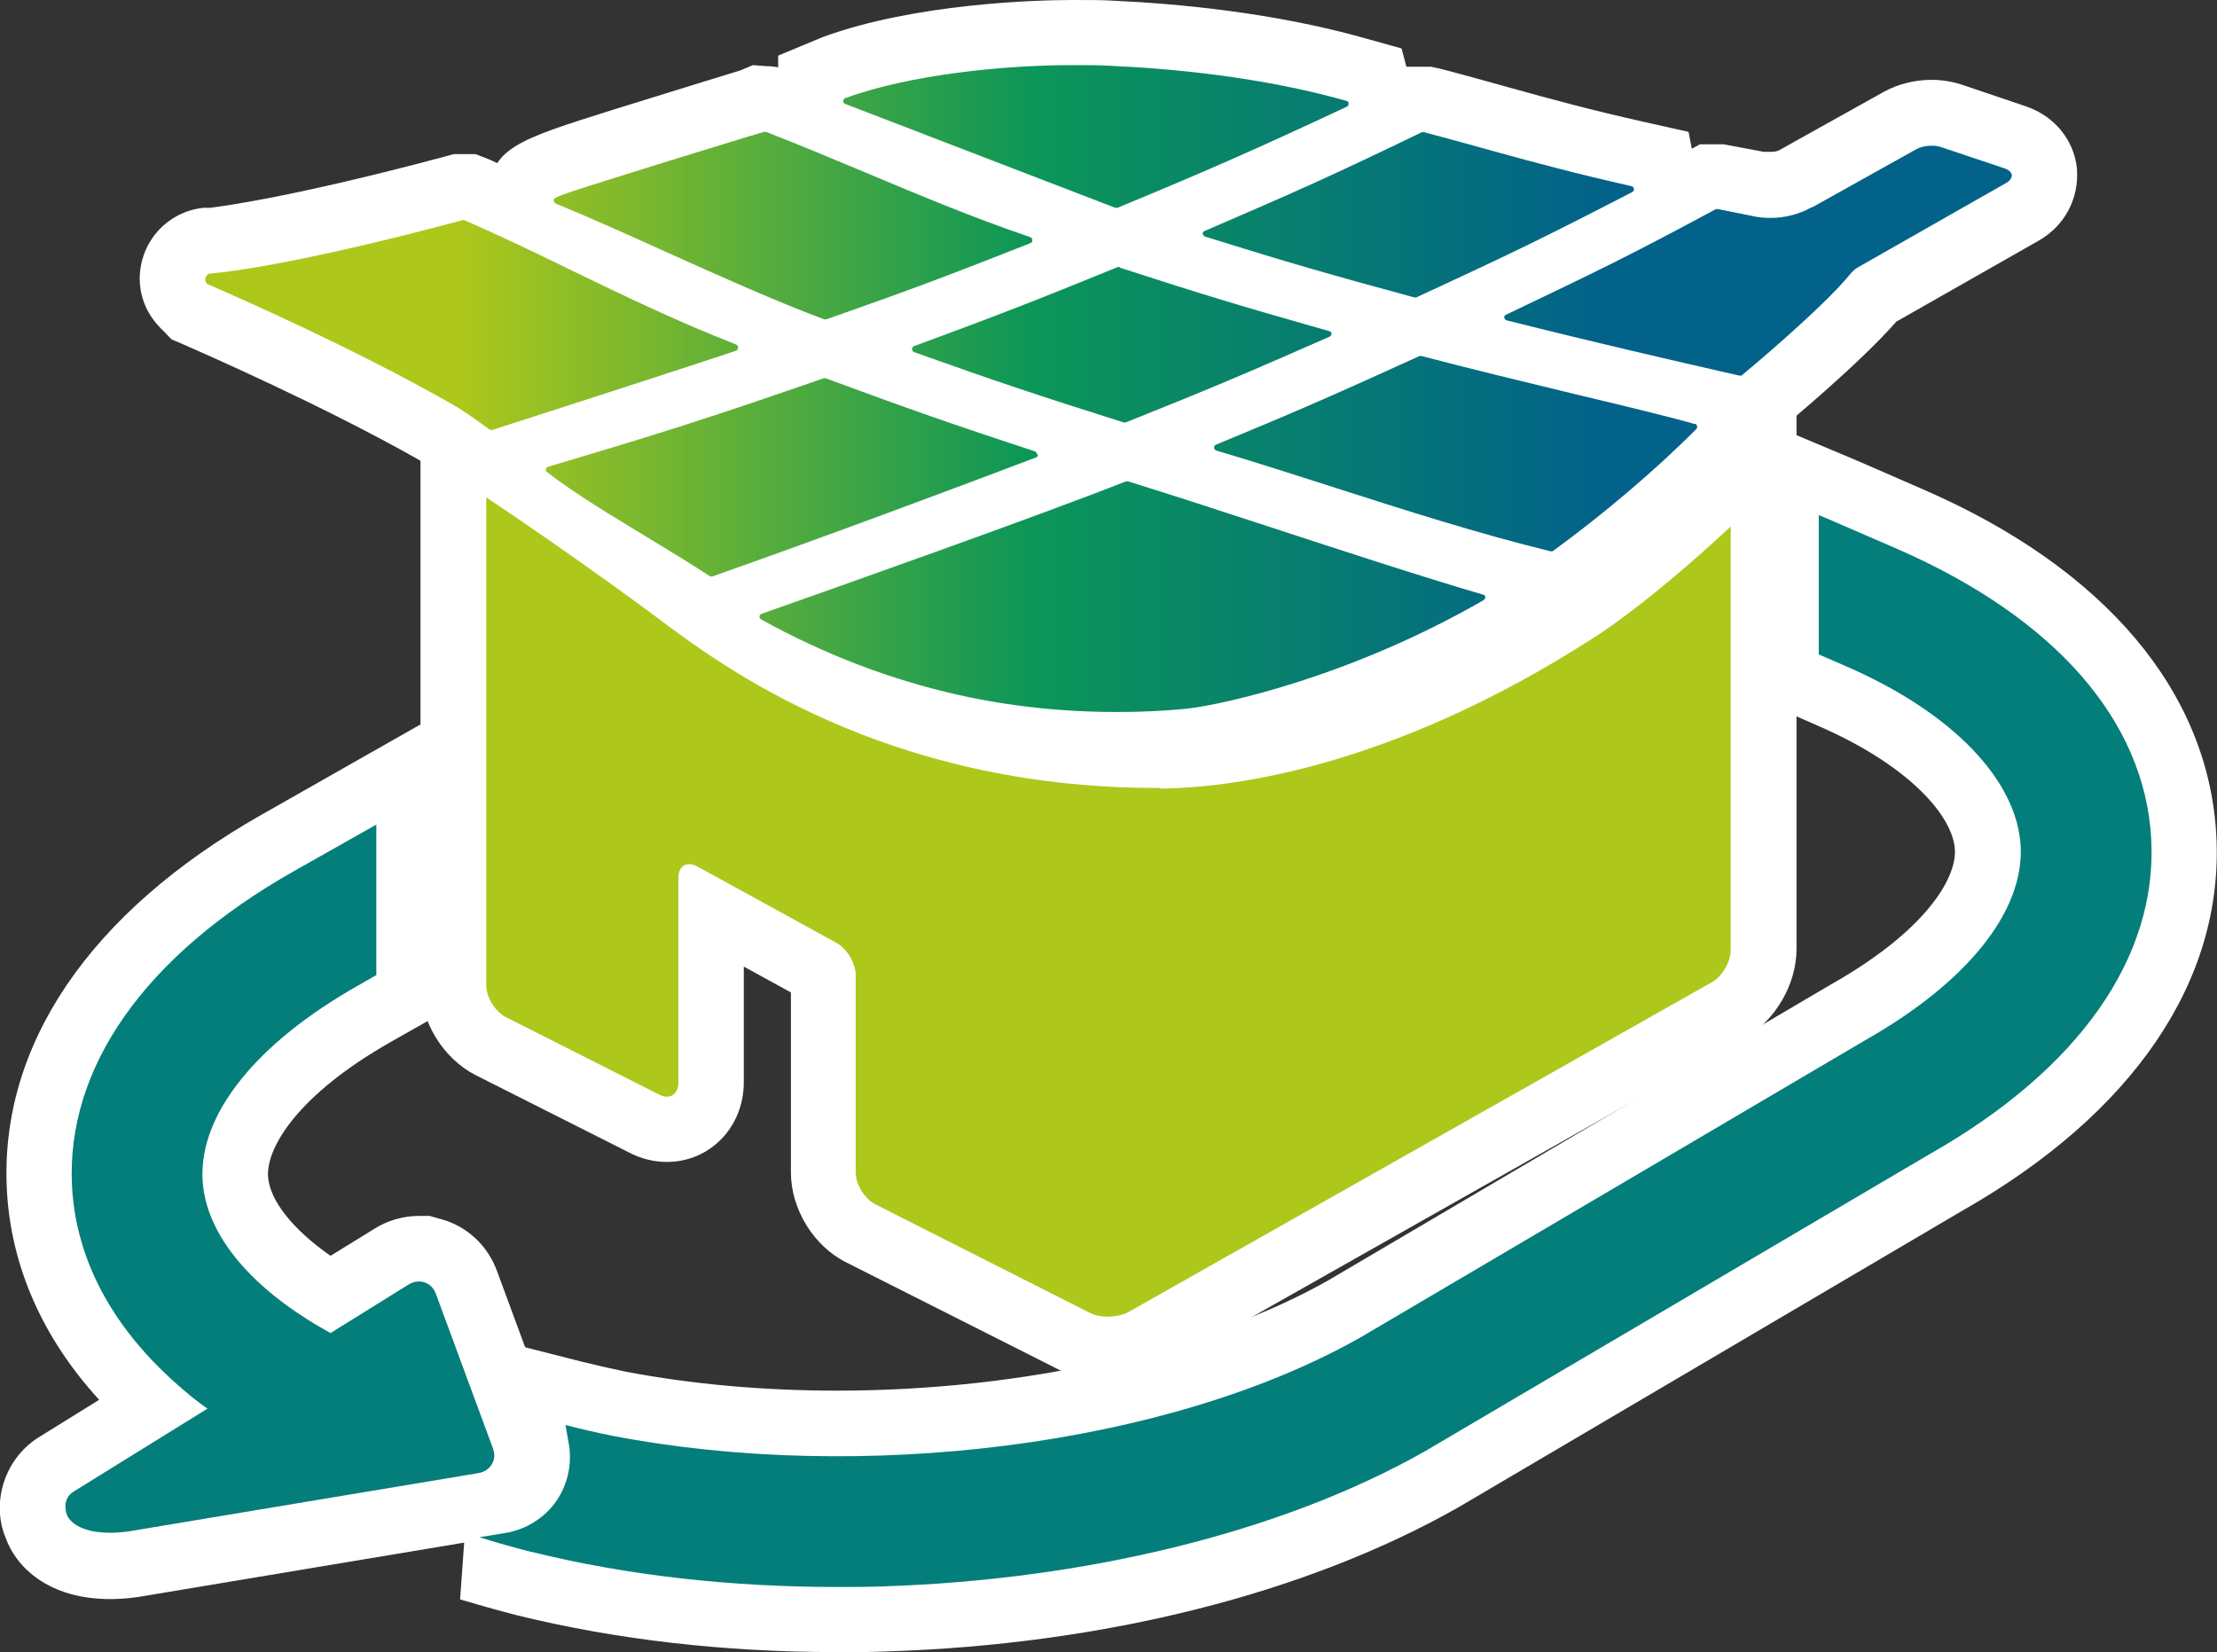 <?xml version="1.0" encoding="UTF-8"?>
<svg id="b" data-name="レイヤー 2" xmlns="http://www.w3.org/2000/svg" xmlns:xlink="http://www.w3.org/1999/xlink" viewBox="0 0 67.75 50.49">
  <rect x="0" y="0" width="67.75" height="50.49" fill="#333333" stroke="none"/>
  <defs>
    <linearGradient id="d" data-name="名称未設定グラデーション 5" x1="13.99" y1="10.53" x2="48.98" y2="10.53" gradientUnits="userSpaceOnUse">
      <stop offset="0" stop-color="#aec71b"/>
      <stop offset=".5" stop-color="#0c9658"/>
      <stop offset="1" stop-color="#02628a"/>
    </linearGradient>
    <linearGradient id="e" data-name="名称未設定グラデーション 5" x1="13.99" y1="4.18" x2="48.98" y2="4.18" xlink:href="#d"/>
    <linearGradient id="f" data-name="名称未設定グラデーション 5" x1="13.99" y1="6.89" x2="48.98" y2="6.89" xlink:href="#d"/>
    <linearGradient id="g" data-name="名称未設定グラデーション 5" x1="13.99" y1="6.56" x2="48.98" y2="6.56" xlink:href="#d"/>
    <linearGradient id="h" data-name="名称未設定グラデーション 5" x1="13.99" y1="18.23" x2="48.98" y2="18.23" xlink:href="#d"/>
    <linearGradient id="i" data-name="名称未設定グラデーション 5" x1="13.99" y1="13.86" x2="48.98" y2="13.86" xlink:href="#d"/>
    <linearGradient id="j" data-name="名称未設定グラデーション 5" x1="13.99" y1="14.59" x2="48.98" y2="14.59" xlink:href="#d"/>
    <linearGradient id="k" data-name="名称未設定グラデーション 5" x1="13.99" y1="9.92" x2="48.98" y2="9.92" xlink:href="#d"/>
    <linearGradient id="l" data-name="名称未設定グラデーション 5" x1="13.99" y1="7.98" x2="48.98" y2="7.98" xlink:href="#d"/>
  </defs>
  <g id="c" data-name="レイヤー 1">
    <g>
      <path d="m33.88,42.22c-.53,0-1.03-.12-1.46-.33l-6.56-3.31c-1-.5-1.69-1.63-1.69-2.75v-5.5l-1.44-.79v3.54c0,1.36-1.03,2.43-2.35,2.43-.39,0-.77-.09-1.14-.28l-4.7-2.37c-1-.51-1.69-1.64-1.69-2.75V11.48l3.1,2.06c1.9,1.26,3.79,2.62,5.03,3.53l.35.26c1.73,1.3,6.35,4.76,14,4.76,1.8,0,6.36-.45,12.35-4.32.16-.1,1.61-1.06,3.86-3.16l3.36-3.13v17.53c0,1.08-.66,2.2-1.6,2.73l-17.82,10.08c-.6.33-1.2.4-1.6.4Z" style="fill: #fff; stroke-width: 0px;"/>
      <g>
        <path d="m25.58,50.49c-3.46,0-6.76-.38-9.8-1.13-.62-.16-1.18-.32-1.72-.48l.28-3.88.79-.12c.09-.01.17-.07.22-.14.05-.08.08-.18.06-.27l-.68-3.63,3.03.77c.44.11.89.21,1.36.31,2,.38,4.18.58,6.46.58,5.67,0,11.29-1.26,15.01-3.37l15.39-9.06c2.86-1.62,3.81-3.22,3.76-4.1-.05-1-1.35-2.55-4.14-3.77l-2.03-.89v-8.57l3.21,1.35,2.02.88c5.53,2.41,8.7,6.17,8.93,10.58.23,4.41-2.53,8.48-7.78,11.46l-15.39,9.06c-4.64,2.63-10.83,4.19-17.46,4.4-.5.02-1.02.03-1.53.03Z" style="fill: #fff; stroke-width: 0px;"/>
        <path d="m3.37,48.87c-1.88,0-2.88-.97-3.2-1.88-.44-1.06-.04-2.39.99-3.05l1.87-1.16c-1.73-1.89-2.7-4.09-2.82-6.42-.23-4.41,2.53-8.48,7.78-11.46l5.51-3.13v9.19l-1.57.89c-2.83,1.61-3.78,3.21-3.74,4.09.04.73.74,1.62,1.91,2.44l1.33-.82c.41-.26.89-.4,1.37-.4h.33l.49.14c.73.25,1.3.81,1.57,1.55l1.75,4.74c.27.73.21,1.53-.19,2.2-.37.65-1.04,1.11-1.82,1.23l-10.73,1.79c-.37.05-.62.06-.85.06Z" style="fill: #fff; stroke-width: 0px;"/>
        <path d="m65.74,25.65c-.19-3.62-2.94-6.76-7.73-8.86l-2.03-.88c-.13-.06-.27-.11-.4-.17v4.26l.83.36c3.29,1.43,5.23,3.5,5.34,5.5.1,2-1.63,4.16-4.75,5.93l-15.42,9.08c-5.93,3.36-15.34,4.46-22.86,3.01-.5-.1-.98-.21-1.44-.33l.1.56c.11.62-.03,1.27-.39,1.78-.36.51-.93.86-1.55.96l-.79.13c.51.16,1.04.31,1.59.45,0,0,.01,0,.02,0,2.9.72,6.09,1.07,9.32,1.07.49,0,.98,0,1.46-.02,6.02-.2,12.05-1.6,16.51-4.13l15.42-9.08c4.55-2.58,6.96-6,6.77-9.62Z" style="fill: #047e7b; stroke-width: 0px;"/>
        <path d="m15.07,44.28l-1.75-4.74c-.06-.17-.19-.3-.35-.35-.16-.05-.33-.03-.49.07l-2.38,1.48c-.23-.13-.46-.26-.68-.4-2-1.26-3.15-2.77-3.23-4.29-.1-2,1.63-4.16,4.75-5.93l.56-.32v-4.6l-2.53,1.43c-4.55,2.58-6.95,6-6.77,9.61.12,2.33,1.31,4.46,3.41,6.24.23.2.47.39.73.57l-4.1,2.54c-.29.19-.27.52-.19.72,0,0,.24.69,1.83.5l10.74-1.79c.18-.03.33-.13.41-.27.09-.15.1-.32.03-.49Z" style="fill: #047e7b; stroke-width: 0px;"/>
      </g>
      <g>
        <path d="m33.98,14.91l-.38-.15c-2.49-.78-3.76-1.2-6.34-2.12l-1.26-.45-.13-1.43-.07-1.46,1.44-.59c2.49-.91,3.7-1.38,6.17-2.39l.36-.15h.69s.29.07.29.07c2.63.85,3.87,1.23,6.42,1.95l1.31.37.2,1.44.14,1.4-1.33.69c-2.57,1.14-3.81,1.66-6.34,2.67l-.36.14h-.42s-.38,0-.38,0Z" style="fill: #fff; stroke-width: 0px;"/>
        <path d="m33.73,8.36l-9.89-3.81-.06-1.46v-1.39l1.37-.57C27.97.1,31.7,0,32.77,0h.03c.5,0,.86,0,1.2.02,1.97.09,4.91.36,7.68,1.14l1.15.32.33,1.24.35,1.55-1.49.79c-2.85,1.33-4.24,1.94-7.1,3.13l-.37.15h-.44s-.38,0-.38,0Z" style="fill: #fff; stroke-width: 0px;"/>
        <path d="m24.84,11.76l-.39-.15c-1.46-.55-3.24-1.35-4.96-2.12-1.19-.53-2.32-1.04-3.27-1.43l-1.3-.53v-1.5c.07-1.5.8-1.73,3.89-2.7,1.31-.41,3.82-1.18,3.82-1.18l.38-.16.37.03c.25,0,.49.04.72.13,1.11.44,2.12.86,3.1,1.27,1.54.65,3.14,1.32,4.94,1.94l1.28.44.13,1.44.07,1.47-1.44.6c-2.46.97-3.7,1.44-6.27,2.34l-.13.05-.33.07h-.23s-.38,0-.38,0Z" style="fill: #fff; stroke-width: 0px;"/>
        <path d="m42.99,11.08l-.27-.06c-2.64-.71-3.91-1.08-6.51-1.89l-1.34-.42-.13-1.48-.07-1.39,1.34-.63c2.79-1.19,3.8-1.64,6.55-2.97l.41-.2h.76s.28.06.28.06c.81.21,1.48.4,2.13.58,1.33.37,2.43.67,4.12,1.05l1.34.3.28,1.43.2,1.37-1.26.77c-2.86,1.48-3.76,1.92-6.73,3.29l-.4.19h-.48s-.25,0-.25,0Z" style="fill: #fff; stroke-width: 0px;"/>
        <path d="m34.13,23.76c-1.78,0-3.55-.19-5.27-.57-2.29-.51-4.5-1.35-6.58-2.51l-1.15-.64.09-1.4.13-1.28,1.28-.49c2.45-.87,8.51-3.02,11.04-4.01l.35-.14h.77s.36.12.36.12c1.1.34,2.48.79,3.95,1.27l.28.09c2.25.74,4.57,1.5,6.5,2.07l1.28.38.2,1.41.13,1.28-1.15.75c-4.19,2.42-8.28,3.4-9.86,3.59-.82.08-1.59.11-2.35.11Z" style="fill: #fff; stroke-width: 0px;"/>
        <path d="m47.16,18.85l-.26-.06c-2.25-.56-4.51-1.28-6.69-1.97-1.24-.4-2.45-.78-3.61-1.13l-1.36-.41-.14-1.5-.07-1.39,1.34-.63c2.5-1.04,3.71-1.56,6.16-2.69l.4-.18h.66s.2.03.2.03c1.47.39,3.13.79,4.62,1.15l.24.06c1.65.4,3.08.74,3.71.93l1.1.33.33,1.19.26,1.08-.81.88c-1.32,1.31-3.04,2.78-4.61,3.92l-.52.38-.71.02h-.24Z" style="fill: #fff; stroke-width: 0px;"/>
        <path d="m21.08,19.62l-.57-.39c-.5-.32-1.09-.68-1.68-1.04-1.22-.74-2.39-1.45-3.34-2.18l-.95-.73.16-1.27.21-1.26,1.29-.41c3.45-1.02,5.05-1.54,8.3-2.67l.32-.11h.72s.36.12.36.12c2.55.94,3.79,1.38,6.35,2.22l1.31.43.13,1.46.07,1.49-1.47.58c-2.33.89-6.36,2.39-9.89,3.64l-.32.12h-.37s-.64,0-.64,0Z" style="fill: #fff; stroke-width: 0px;"/>
        <path d="m14.35,15.12l-.59-.42c-.4-.29-.73-.51-1-.67-2.94-1.66-6.49-3.21-7.17-3.51l-.35-.15-.26-.27c-.46-.43-.71-.99-.71-1.58,0-1.12.84-2.06,1.96-2.17h.2c.36-.05,2.47-.31,7.18-1.57l.25-.07h.67s.39.15.39.15c1.23.54,2.35,1.08,3.44,1.61,1.54.75,3.14,1.52,4.85,2.19l1.27.5.06,1.46v1.39l-1.37.57c-.93.31-3.45,1.13-7.53,2.44l-.3.1h-.34s-.67,0-.67,0Z" style="fill: #fff; stroke-width: 0px;"/>
        <path d="m52.94,13.51l-.26-.06s-3.73-.83-7.12-1.69l-1.36-.34-.21-1.48-.14-1.44,1.37-.68c2.8-1.34,3.55-1.7,6.29-3.17l.44-.24h.72s1.23.23,1.23.23c.08,0,.15,0,.2,0,.15,0,.23-.02.29-.06l3.19-1.78c.42-.23.93-.36,1.45-.36.31,0,.62.05.9.14l1.98.67c.88.3,1.47,1.03,1.56,1.9.07.93-.38,1.75-1.16,2.2l-4.36,2.48c-1.12,1.28-3.34,3.12-3.44,3.2l-.55.46-.77.02h-.25Z" style="fill: #fff; stroke-width: 0px;"/>
        <path d="m34.22,8.16s-.04,0-.06,0c-2.49,1.02-3.71,1.49-6.23,2.42-.04.01-.06.05-.06.09,0,.04.03.07.06.09,2.55.91,3.81,1.33,6.41,2.15,0,0,.02,0,.03,0,.01,0,.02,0,.03,0,2.51-1,3.73-1.52,6.23-2.62.04-.02.06-.05.06-.09s-.03-.07-.07-.08c-2.58-.73-3.84-1.11-6.4-1.94Z" style="fill: url(#d); stroke-width: 0px;"/>
        <path d="m25.84,3.18l8.24,3.17s.02,0,.03,0c.01,0,.02,0,.04,0,2.85-1.18,4.23-1.79,7.01-3.09.04-.02.06-.06.05-.11,0-.04-.04-.06-.07-.07-2.59-.73-5.36-.99-7.23-1.07-.35-.02-.74-.02-1.14-.02-2.05,0-4.95.28-6.94,1.01-.04.01-.06.05-.06.09s.02.07.06.09Z" style="fill: url(#e); stroke-width: 0px;"/>
        <path d="m16.98,6.22c.97.4,2.12.91,3.33,1.46,1.69.76,3.45,1.55,4.88,2.08.01,0,.02,0,.03,0,.01,0,.02,0,.03,0,2.54-.89,3.76-1.35,6.24-2.33.04-.01.06-.05.06-.09,0-.04-.03-.07-.06-.09-1.82-.62-3.4-1.29-5.07-1.99-.96-.4-1.96-.82-3.01-1.23-.02,0-.04,0-.06,0-.01,0-.19.06-.44.13-.71.22-2.2.67-3.5,1.08-2.48.77-2.48.79-2.49.88,0,.04.02.08.06.09Z" style="fill: url(#f); stroke-width: 0px;"/>
        <path d="m36.75,7.14s.03.07.07.09c2.57.8,3.82,1.16,6.4,1.86,0,0,.02,0,.02,0,.01,0,.03,0,.04,0,2.94-1.36,3.83-1.79,6.6-3.22.04-.02.06-.06.05-.1s-.03-.07-.07-.08c-1.77-.4-2.91-.71-4.22-1.07-.64-.18-1.3-.36-2.12-.58-.02,0-.04,0-.07,0-2.79,1.35-3.81,1.8-6.64,3.02-.04.02-.06.05-.06.09Z" style="fill: url(#g); stroke-width: 0px;"/>
        <path d="m45.31,18.17c-1.94-.57-4.29-1.34-6.55-2.08-1.56-.51-3.03-.99-4.29-1.38-.02,0-.04,0-.06,0-2.7,1.07-9.21,3.37-11.14,4.05-.03.01-.06.04-.06.08,0,.04.02.07.05.09,1.91,1.06,3.94,1.84,6.04,2.31,1.57.35,3.19.52,4.84.52.7,0,1.41-.03,2.12-.1,1.15-.13,5.04-.99,9.08-3.32.03-.02.05-.06.05-.09,0-.04-.03-.07-.07-.08Z" style="fill: url(#h); stroke-width: 0px;"/>
        <path d="m51.79,12.96c-.61-.18-2-.52-3.6-.9-1.57-.38-3.35-.81-4.75-1.18-.02,0-.04,0-.06,0-2.48,1.13-3.7,1.67-6.22,2.71-.04.02-.06.05-.06.09,0,.04.03.07.07.09,1.18.35,2.4.74,3.58,1.12,2.18.7,4.43,1.42,6.64,1.96,0,0,.02,0,.02,0,.02,0,.04,0,.06-.02,1.5-1.09,3.14-2.48,4.37-3.72.02-.02.03-.06.02-.09,0-.03-.03-.06-.06-.07Z" style="fill: url(#i); stroke-width: 0px;"/>
        <path d="m31.7,13.89s-.03-.07-.06-.09c-2.58-.85-3.84-1.29-6.41-2.24-.02,0-.04,0-.06,0-3.28,1.14-4.9,1.66-8.24,2.65l-.19.06s-.06.04-.06.07c0,.03,0,.07.04.09.84.65,1.92,1.3,3.06,1.99.63.38,1.28.78,1.9,1.18.02,0,.03.02.05.02.01,0,.02,0,.03,0,3.52-1.24,7.53-2.74,9.9-3.64.04-.01.06-.05.06-.09Z" style="fill: url(#j); stroke-width: 0px;"/>
        <path d="m22.56,10.62s-.02-.08-.06-.09c-1.77-.69-3.41-1.48-5-2.25-1.06-.52-2.16-1.05-3.31-1.55-.02,0-.04-.01-.06,0-4.71,1.26-6.94,1.56-7.69,1.63h0c-.1,0-.17.09-.17.18,0,.07.04.13.1.16,0,0,.01,0,.01,0,.99.43,4.44,1.95,7.36,3.61.33.18.71.44,1.21.81.02.01.04.02.06.02,0,0,.02,0,.03,0,4.08-1.31,6.58-2.13,7.45-2.42.04-.01.06-.05.06-.09Z" style="fill: url(#k); stroke-width: 0px;"/>
        <path d="m61.48,5.37c0-.06-.04-.16-.21-.22l-1.97-.66c-.22-.07-.54-.04-.74.07l-3.17,1.77s-.01,0-.02,0c-.39.22-.83.33-1.27.33-.2,0-.4-.02-.6-.07l-1-.2s-.04,0-.06,0c-2.81,1.51-3.58,1.87-6.42,3.23-.04.02-.06.05-.05.09s.03.07.07.08c3.33.84,7.08,1.68,7.12,1.69,0,0,.01,0,.02,0,.02,0,.04,0,.06-.02.1-.08,2.43-2.02,3.29-3.07.08-.1.18-.19.3-.25l4.48-2.55c.16-.09.17-.2.17-.25Z" style="fill: url(#l); stroke-width: 0px;"/>
      </g>
      <path d="m35.46,24.08s-.08,0-.12,0c-8.31,0-13.32-3.75-15.2-5.16-.12-.09-.23-.17-.32-.24-1.32-.97-3.15-2.27-4.96-3.48v14.91c0,.37.27.8.59.97l4.69,2.37c.33.17.59,0,.59-.37v-6.25c0-.37.26-.52.58-.35l4.26,2.34c.32.18.58.62.58.99v6.02c0,.37.27.8.59.97l6.56,3.32c.33.17.86.15,1.18-.02l17.83-10.08c.32-.18.58-.62.58-.99v-12.94c-2.36,2.2-3.91,3.23-4.14,3.37-6.44,4.16-11.45,4.63-13.31,4.64Z" style="fill: #aec71b; stroke-width: 0px;"/>
    </g>
  </g>
</svg>